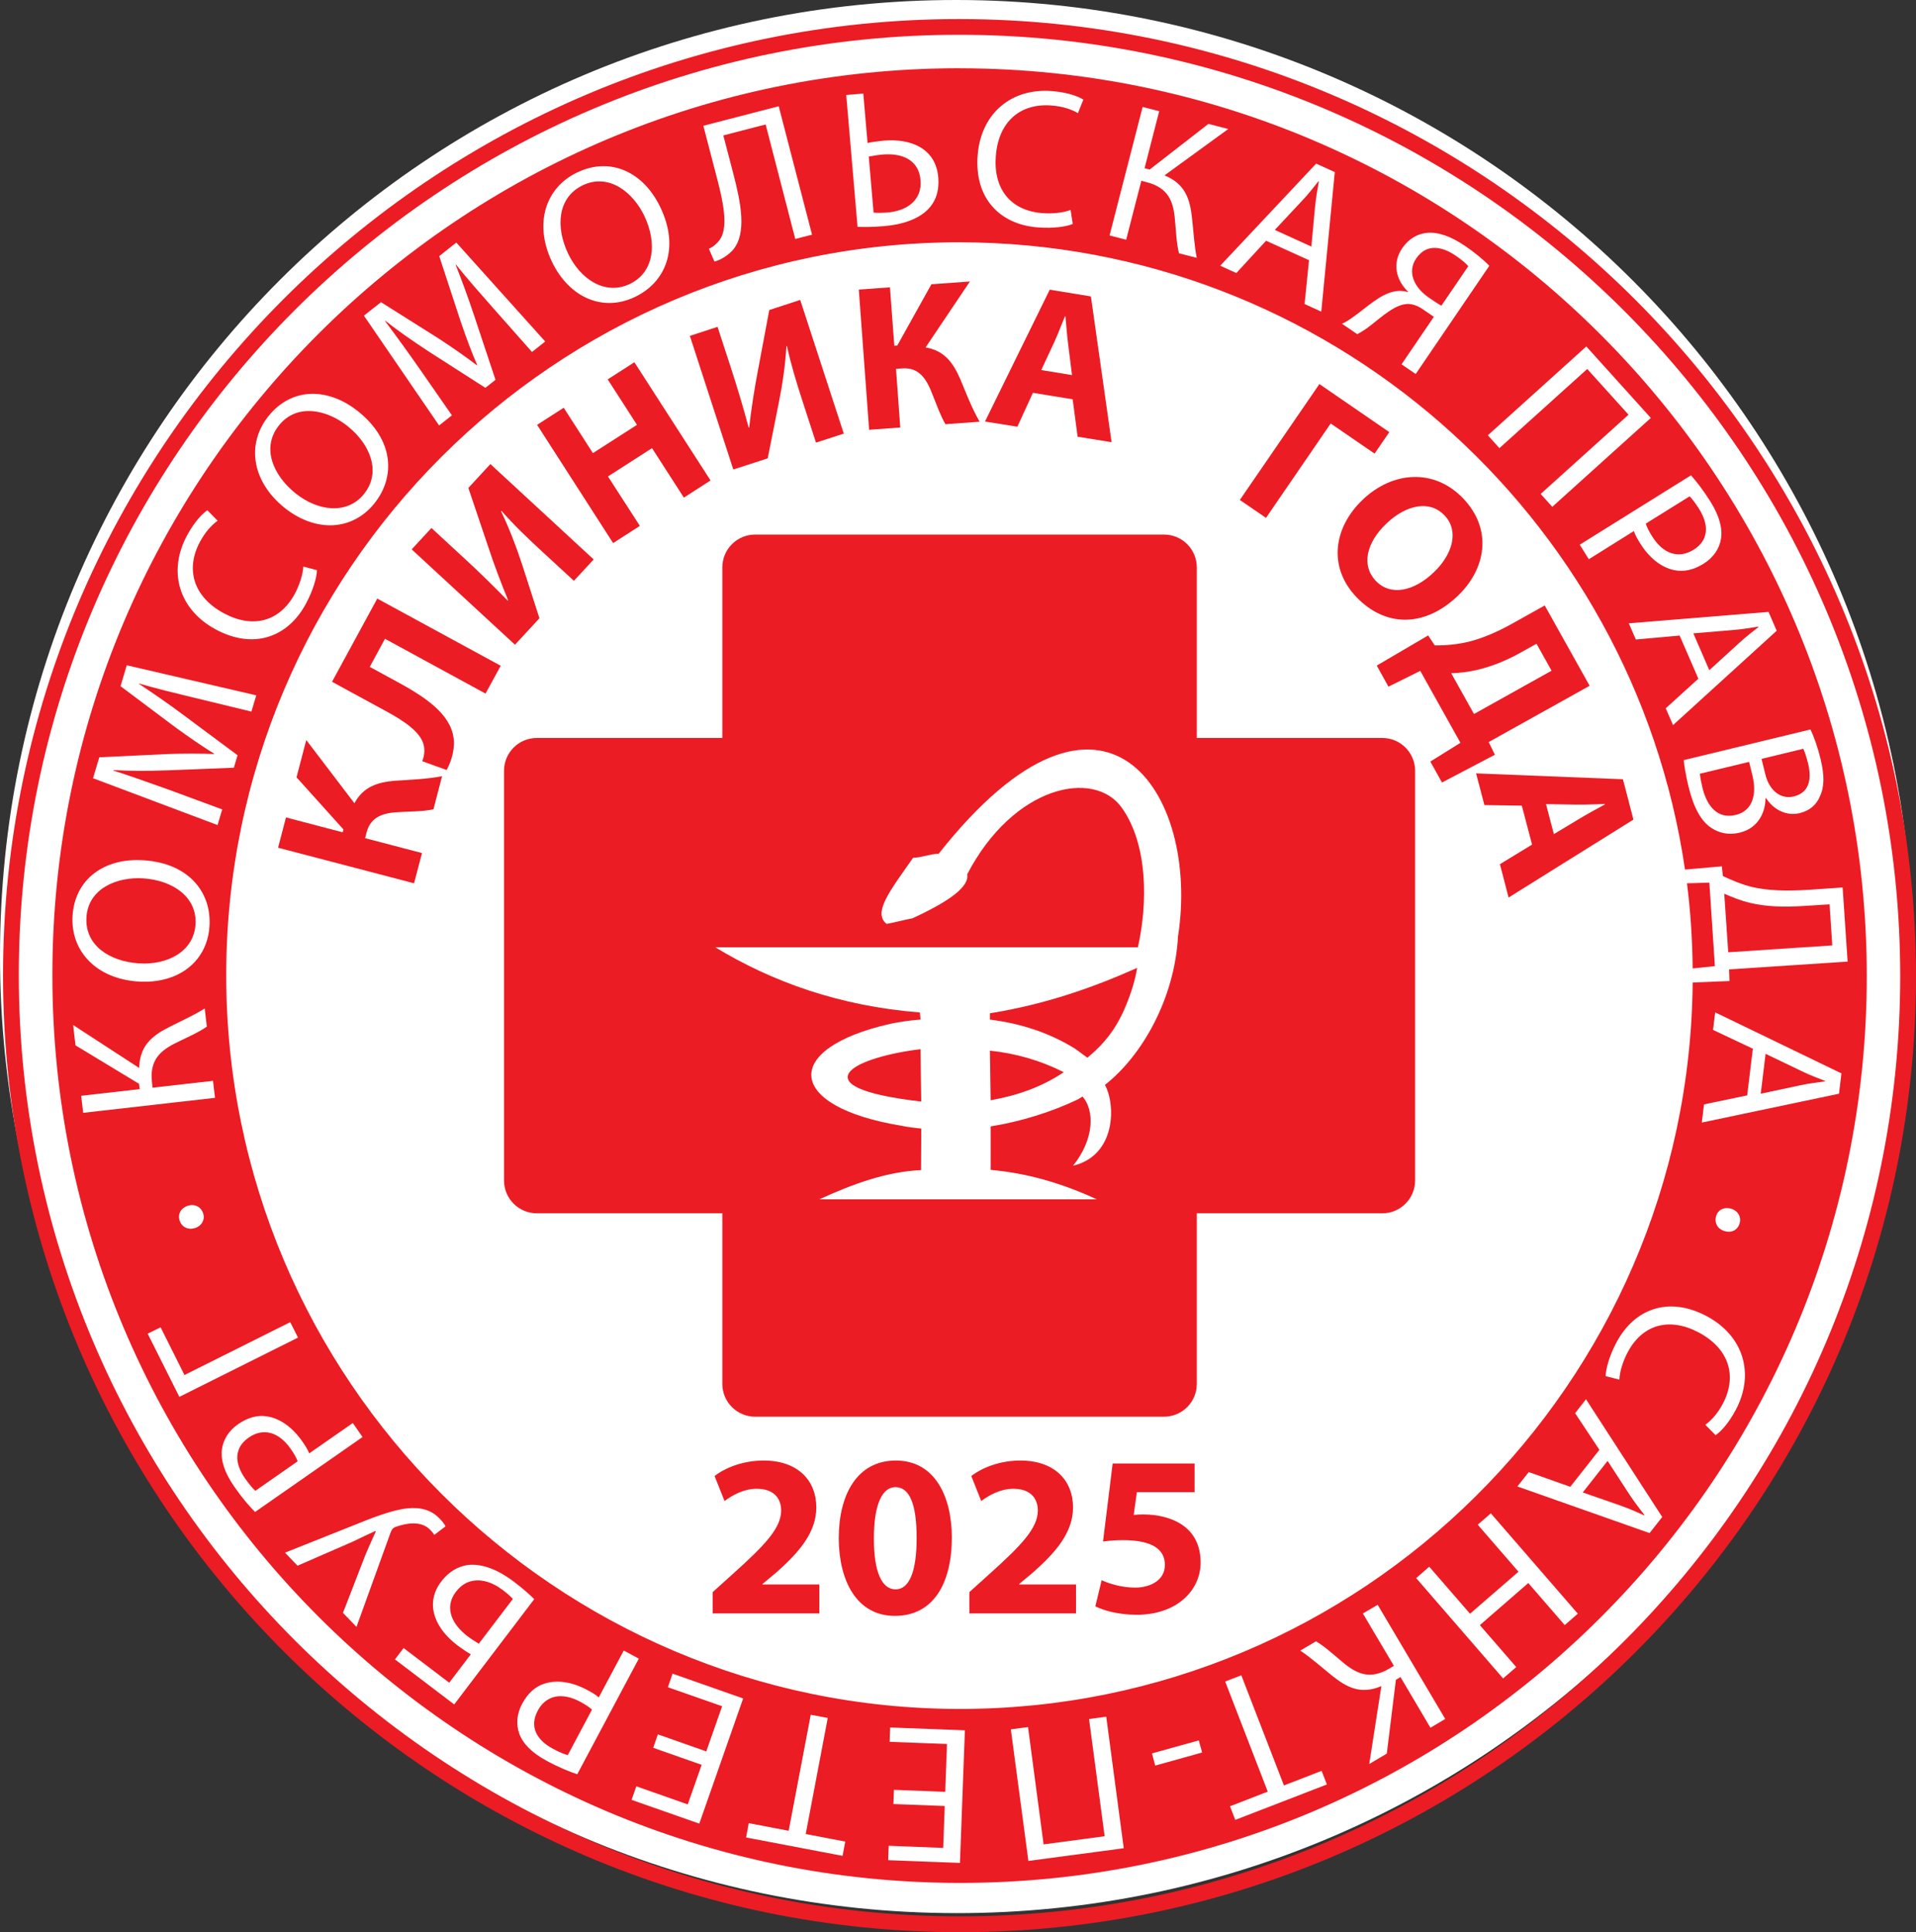<?xml version="1.0" encoding="UTF-8"?> <svg xmlns="http://www.w3.org/2000/svg" id="_Слой_1" data-name="Слой 1" viewBox="0 0 426.97 430.6"><rect x="0" y="0" width="426.97" height="430.6" fill="#333333" stroke="none"/><defs><style> .cls-1 { fill: #fff; fill-rule: evenodd; } .cls-2 { fill: #eb1c24; } </style></defs><path class="cls-1" d="M426.29,213.33c0,117.74-95.45,213.1-213.17,213.02C95.41,426.26-.01,330.75,0,213.02,0,95.27,95.46-.08,213.18,0c117.71,.08,213.12,95.59,213.11,213.33"></path><path class="cls-2" d="M213.79,430.6C96.28,430.51,.65,334.8,.68,217.26,.69,99.71,96.32,4.16,213.86,4.25c117.53,.09,213.12,95.79,213.11,213.33-.01,117.54-95.63,213.1-213.17,213.02m.06-422.85C98.26,7.67,4.2,101.65,4.19,217.26c-.02,115.61,94.01,209.73,209.6,209.81,115.6,.1,209.65-93.89,209.66-209.5,.02-115.61-94.02-209.74-209.6-209.82Z"></path><path class="cls-2" d="M382.15,215.31l-1.23-18.61-4.99,.15c.8,6.22,1.2,12.55,1.27,18.97l4.95-.51Z"></path><path class="cls-2" d="M140.33,63.29c5.46-2.6,6.15-9.1,3.26-15.16-2.54-5.35-7.95-9.58-13.7-6.85-5.73,2.74-6.07,9.41-3.29,15.24,2.73,5.73,8.26,9.37,13.73,6.77"></path><path class="cls-2" d="M65.82,109.91c4.95,3.99,11.5,4.89,15.3,.17,3.79-4.7,1.61-10.87-3.62-15.08-4.6-3.72-11.32-5.19-15.3-.24-3.99,4.94-1.41,11.09,3.62,15.15"></path><path class="cls-2" d="M119.81,381.29c-1.86,3.48-.27,6.47,3.41,8.43,1.47,.8,2.65,1.27,3.31,1.41l5.39-10.13c-.62-.58-1.52-1.16-2.63-1.76-4.07-2.17-7.63-1.48-9.49,2.05"></path><path class="cls-2" d="M111.85,354.22c-1.89-1.44-4.25-2.3-6.33-1.95-1.45,.21-2.81,1.01-3.92,2.47-1.38,1.81-1.54,3.62-1.01,5.3,.57,1.74,1.9,3.3,3.58,4.59,.66,.51,1.69,1.17,2.53,1.68l7.59-9.98c-.6-.67-1.38-1.32-2.43-2.12"></path><path class="cls-2" d="M55.4,320.39c-3.24,2.26-3.19,5.64-.81,9.06,.97,1.36,1.79,2.34,2.32,2.78l9.42-6.57c-.28-.8-.82-1.73-1.55-2.77-2.63-3.78-6.12-4.79-9.38-2.5"></path><path class="cls-2" d="M30.96,214.69c6.34,.42,12.21-2.62,12.61-8.66,.39-6.04-4.94-9.83-11.64-10.28-5.92-.38-12.24,2.28-12.66,8.62-.42,6.36,5.24,9.9,11.69,10.33"></path><path class="cls-2" d="M386.78,181.62c3.88-.93,4.73-4.71,3.75-8.76l-.75-3.07-10.97,2.64c.07,.8,.27,1.84,.58,3.16,.94,3.84,3.22,7.04,7.38,6.02"></path><path class="cls-2" d="M399.73,177.49c3.34-.8,4.09-3.65,3.18-7.4-.43-1.71-.79-2.66-1.06-3.22l-9.3,2.25,.82,3.36c.94,3.89,3.59,5.69,6.36,5.01"></path><path class="cls-2" d="M387.56,143.29c1.49-1.38,2.94-2.48,4.32-3.56l-.02-.09c-1.77,.28-3.61,.61-5.51,.75l-9,.76,3.56,8.21,6.65-6.07Z"></path><path class="cls-2" d="M293.07,45.98c.2-2.03,.53-3.8,.83-5.56l-.09-.03c-1.1,1.37-2.25,2.88-3.57,4.26l-6.16,6.59,8.15,3.71,.83-8.97Z"></path><path class="cls-2" d="M408.31,210.68l-.6-9.14-5.56,.35c-4.73,.32-8.74,.15-12.15-.68-2.1-.48-4.12-1.32-5.76-2.04l.89,13.05,23.19-1.53Z"></path><path class="cls-2" d="M377.42,122.51c3.35-2.09,3.45-5.47,1.26-9.02-.89-1.41-1.67-2.42-2.16-2.88l-9.77,6.08c.26,.82,.74,1.76,1.42,2.84,2.45,3.91,5.87,5.08,9.26,2.97"></path><path class="cls-2" d="M318.47,66.37c1.05,.71,2.08,1.42,2.74,1.75l5.99-8.8c-.43-.52-1.35-1.35-2.81-2.34-3.07-2.1-6.52-2.74-8.81,.63-1.99,2.93-.58,6.4,2.9,8.77"></path><path class="cls-2" d="M197.84,47.35c4.24-.37,7.69-2.7,7.29-7.24-.39-4.6-4.27-6.03-8.45-5.67-.97,.08-2.13,.28-3.08,.44l1.07,12.5c.87,.1,1.84,.06,3.17-.04"></path><path class="cls-2" d="M406.71,240.98l.02-.08c-1.65-.64-3.42-1.3-5.13-2.14l-8.15-3.91-1.08,8.89,8.82-1.88c1.99-.42,3.78-.64,5.53-.87"></path><path class="cls-2" d="M361.22,335.57c1.92,.67,3.57,1.42,5.18,2.14l.06-.07c-1.07-1.4-2.25-2.9-3.29-4.49l-4.93-7.58-5.53,7.03,8.51,2.96Z"></path><path class="cls-2" d="M213.86,15.21C102.36,15.14,11.66,105.79,11.67,217.27c-.03,111.5,90.65,202.27,202.14,202.35,111.48,.09,202.18-90.55,202.19-202.05,0-111.49-90.67-202.27-202.14-202.35m191.85,153.98c.9,3.7,.84,6.24-.19,8.35-.73,1.77-2.23,3.12-4.47,3.66-2.83,.68-5.71-.61-7.5-3.34l-.13,.03c.03,2.88-1.45,6.63-5.73,7.66-2.47,.6-4.62,.09-6.35-1.07-2.31-1.52-3.94-4.56-5.08-9.25-.61-2.56-.92-4.56-1.05-5.84l28.23-6.83c.77,1.53,1.66,4.06,2.28,6.63Zm-9.79-28.63l-23.09,21.02-1.63-3.74,7.27-6.6-4.17-9.61-9.76,.88-1.57-3.61,31.14-2.54,1.82,4.2Zm-14.73-28.74c2,3.2,2.72,6.02,2.3,8.34-.34,2.09-1.65,4.08-3.87,5.47-2.27,1.41-4.48,1.86-6.57,1.41-2.93-.62-5.58-2.79-7.55-5.96-.6-.97-1.13-1.88-1.4-2.74l-10.04,6.28-2.02-3.24,24.79-15.46c1.22,1.39,2.74,3.31,4.36,5.9Zm-13.32-18.68l-21.95,19.8-2.59-2.87,19.58-17.66-9.2-10.19-19.57,17.64-2.58-2.86,21.94-19.8,14.38,15.94Zm-66.31-22.52c2.97-2.07,5.91-5.07,9.26-5.7,.97-.18,1.98-.13,2.93,.15l.04-.07c-2.71-2.59-3.59-6.37-1.31-9.7,1.46-2.14,3.49-3.26,5.65-3.43,2.34-.2,5.18,.78,8.27,2.87,2.07,1.4,4.12,3.07,5.49,4.48l-16.41,24.12-3.15-2.16,7.2-10.59-2.35-1.6c-1.49-1.02-2.84-1.46-4.3-1.17-2.87,.55-5.97,3.69-8.41,5.42-.66,.44-1.24,.8-2,1.23l-3.41-2.33c.85-.38,1.68-.91,2.5-1.52Zm-4.11-32.28l-3.01,31.1-3.72-1.7,.99-9.76-9.57-4.34-6.63,7.2-3.59-1.63,21.38-22.76,4.15,1.89Zm-42.82-14.52l3.69,.95-3.26,12.71,1.15,.29,13.08-10.17,4.42,1.14-14.21,10.34c4.59,1.86,5.67,5.22,6.13,9.46,.36,3.2,.49,6.05,1.06,8.91l-3.96-1.01c-.56-2.23-.67-4.98-.9-7.44-.33-4.12-1.46-7.17-6.32-8.41l-1.17-.31-3.38,13.13-3.7-.95,7.37-28.63Zm-36.76,10.67c.77-9.26,7.54-14.96,16.66-14.19,3.63,.29,5.93,1.28,6.89,1.89l-1.21,3.02c-1.34-.81-3.36-1.51-5.8-1.7-6.92-.58-11.87,3.45-12.49,11.19-.6,7.26,3.16,12.2,10.28,12.78,2.37,.19,4.77-.08,6.37-.7l.49,3.12c-1.41,.59-4.31,1.05-7.9,.76-8.32-.69-14.08-6.44-13.29-16.16Zm157.63,159.29l8.2-.72,.24,2.17c2.09,.97,4.31,1.92,6.66,2.47,3.49,.78,7.47,.91,12.54,.58l7.48-.51,1.11,16.52-26.42,1.74,.09,2.59-8.2,.33c-.77,89.47-73.77,161.96-163.4,161.89-90.1-.07-163.4-73.43-163.39-163.53,.02-90.12,73.33-163.38,163.42-163.32,82.03,.06,150.13,60.88,161.66,139.77ZM192.38,20.86l.95,11.01c.87-.21,2.61-.43,3.61-.53,6.03-.51,11.6,1.7,12.15,8.21,.24,2.76-.46,4.88-1.73,6.48-2.2,2.75-6.22,4.01-10.29,4.36-2.66,.22-4.68,.22-5.97,.16l-2.52-29.38,3.8-.32Zm-18.85,2.82l7.43,28.62-3.74,.95-6.6-25.51-9.43,2.44,2.26,8.66c1.6,6.21,3.1,13.2-.2,16.95-.88,.95-2.4,2.08-4.04,2.5l-1.24-2.84c1.09-.47,2.11-1.46,2.61-2.32,1.72-2.79,.49-8.45-.71-13.05l-3.13-12.05,16.8-4.35Zm-44.85,14.73c7.32-3.49,14.69-.15,18.49,7.81,4.37,9.15,1.12,16.73-5.7,19.97-7.08,3.37-14.6,.2-18.48-7.87-4.04-8.49-1.44-16.52,5.69-19.92Zm-43.78,28.93l12.84,8.09c3.22,2.1,5.99,4.04,8.52,5.97l.08-.06c-1.25-2.82-2.42-6.03-3.71-9.77l-4.75-14.49,3.81-3.02,19.81,22.05-2.95,2.33-8.62-9.75c-2.74-3.11-6.05-6.85-8.31-9.71l-.07,.05c1.31,3.33,2.68,6.99,4.05,11.12l4.82,14.5-2.26,1.78-12.54-8.04c-3.71-2.43-6.94-4.69-9.78-6.92l-.05,.06c2.21,2.93,5.1,6.93,7.67,10.6l7.25,10.43-2.86,2.26-16.75-24.47,3.82-3.02Zm-25.04,25.36c5.08-6.32,13.18-6.49,20.04-.95,7.89,6.36,8.25,14.59,3.51,20.46-4.94,6.11-13.09,6.51-20.07,.9-7.29-5.91-8.44-14.27-3.48-20.41Zm-18.14,26.56c1.74-3.21,3.54-4.91,4.49-5.55l2.29,2.34c-1.28,.91-2.73,2.46-3.9,4.63-3.3,6.08-1.6,12.25,5.23,15.96,6.4,3.47,12.43,2,15.85-4.28,1.12-2.08,1.82-4.4,1.91-6.1l3.03,.8c-.02,1.53-.77,4.37-2.48,7.54-3.96,7.32-11.55,10.28-20.12,5.64-8.17-4.44-10.68-12.91-6.31-20.97Zm-19.57,49.51l15.13-.73c3.85-.13,7.22-.13,10.41,0l.02-.09c-2.64-1.61-5.45-3.56-8.65-5.88l-12.2-9.15,1.39-4.66,28.86,6.7-1.09,3.62-12.63-3.06c-4.03-.97-8.9-2.15-12.37-3.19l-.03,.08c2.98,1.99,6.21,4.19,9.7,6.79l12.25,9.11-.83,2.78-14.87,.59c-4.44,.15-8.38,.15-11.97-.06l-.04,.09c3.52,1.14,8.16,2.75,12.36,4.27l11.93,4.4-1.04,3.49-27.75-10.44,1.4-4.67Zm-5.98,35.28c.53-8.11,7.04-12.92,15.85-12.33,10.13,.67,15.16,7.21,14.66,14.74-.52,7.84-6.95,12.86-15.89,12.28-9.37-.62-15.12-6.82-14.62-14.69Zm1.93,40.15l13.04-1.48-.15-1.18-14.17-8.58-.52-4.53,14.72,9.58c.11-4.96,2.85-7.17,6.64-9.1,2.89-1.48,5.5-2.61,7.96-4.17l.47,4.05c-1.87,1.32-4.41,2.4-6.63,3.5-3.71,1.78-6.17,3.93-5.59,8.89l.12,1.22,13.48-1.53,.44,3.79-29.38,3.34-.44-3.78Zm25.35,29.48c-1.55,.48-2.96-.22-3.43-1.69-.45-1.47,.32-2.81,1.87-3.29,1.45-.46,2.9,.19,3.39,1.74,.45,1.43-.37,2.78-1.83,3.25Zm-10.54,23.54l2.88-1.42,5.32,10.63,23.57-11.78,1.73,3.44-26.44,13.21-7.06-14.09Zm19.28,34.05c-2.17-3.1-3.03-5.86-2.74-8.22,.26-2.09,1.43-4.14,3.6-5.65,2.19-1.53,4.37-2.09,6.48-1.75,2.94,.47,5.7,2.51,7.83,5.57,.66,.94,1.22,1.82,1.55,2.67l9.71-6.76,2.17,3.12-23.95,16.7c-1.33-1.32-2.92-3.17-4.66-5.68Zm34.83,10.33l-7.58,20.96-3.01-3.13,5.05-13.03c.75-1.75,1.49-3.45,2.27-5.12l-.1-.1c-1.44,.65-3.06,1.44-5.07,2.4l-12.27,5.35-2.8-2.91,15.31-6.1c3.94-1.6,8.47-3.4,11.9-3.77,3.05-.32,5.43,.37,7.24,2.27,.71,.73,1.1,1.26,1.32,1.74l-2.5,1.9c-.17-.3-.44-.65-.91-1.13-2.1-2.17-5.47-1.43-7.65-.67-.69,.23-.94,.62-1.2,1.35Zm.99,28.22l1.93-2.55,10.17,7.73,4.81-6.33c-.82-.45-2.27-1.45-3.04-2.04-2.23-1.69-4.07-3.86-4.88-6.18-.91-2.51-.73-5.3,1.35-8.03,1.69-2.23,3.74-3.32,5.86-3.65,3.36-.42,7.09,1.27,10.3,3.71,2.14,1.63,3.64,2.99,4.54,3.9l-17.83,23.46-13.2-10.03Zm33.88,22.62c-3.34-1.77-5.37-3.86-6.16-6.06-.73-1.98-.62-4.35,.62-6.67,1.27-2.37,2.94-3.86,4.98-4.5,2.84-.93,6.21-.36,9.51,1.4,1,.53,1.92,1.06,2.59,1.67l5.57-10.45,3.36,1.8-13.72,25.77c-1.79-.59-4.03-1.5-6.74-2.94Zm33.96,13.97l-15.1-5.3,1.05-3.02,11.46,4.03,3.1-8.82-10.79-3.79,1.03-3,10.79,3.8,3.53-10.07-12.08-4.23,1.04-3.03,15.73,5.53-9.78,27.91Zm31.92,7.18l-21.51-4.1,.6-3.19,8.89,1.7,4.92-25.86,3.79,.72-4.91,25.86,8.81,1.69-.6,3.19Zm26.15,1.57l-16-.61,.12-3.21,12.15,.48,.34-9.34-11.44-.44,.12-3.16,11.43,.44,.39-10.66-12.79-.48,.13-3.2,16.65,.63-1.1,29.54Zm15.25-.44l-3.91-29.32,3.83-.51,3.47,26.14,13.6-1.81-3.47-26.12,3.83-.52,3.9,29.31-21.24,2.83Zm28.27-21.24l-.73-2.72,10.43-2.9,.75,2.7-10.45,2.91Zm17.84,12.09l-1.18-3.03,8.41-3.26-9.48-24.54,3.59-1.39,9.5,24.55,8.39-3.25,1.18,3.03-20.41,7.89Zm43.49-20.53l-6.68-11.3-1.02,.61-2.03,16.45-3.91,2.32,2.7-17.36c-4.56,1.94-7.69,.33-11.01-2.35-2.52-2.03-4.64-3.94-7.06-5.56l3.51-2.08c1.96,1.18,4,3.04,5.89,4.62,3.17,2.66,6.1,4.01,10.41,1.48l1.05-.63-6.91-11.66,3.3-1.94,15.05,25.44-3.27,1.95Zm29.92-22.88l-8.12-9.37-10.79,9.38,8.11,9.35-2.93,2.53-19.37-22.36,2.91-2.54,9.09,10.48,10.8-9.36-9.08-10.48,2.92-2.53,19.38,22.36-2.92,2.54Zm18.93-20.5l-29.48-10.39,2.53-3.21,9.26,3.28,6.49-8.24-5.41-8.16,2.42-3.11,16.99,26.24-2.81,3.58Zm19.15-27.4c-1.71,3.22-3.51,4.94-4.46,5.58l-2.29-2.32c1.28-.91,2.73-2.48,3.88-4.65,3.25-6.12,1.51-12.27-5.35-15.92-6.43-3.42-12.46-1.91-15.82,4.39-1.11,2.09-1.8,4.41-1.86,6.12l-3.06-.78c.04-1.53,.74-4.38,2.43-7.55,3.92-7.36,11.49-10.38,20.1-5.81,8.2,4.39,10.75,12.85,6.44,20.94Zm-4.33-43.3c.45-1.42,1.9-2.06,3.36-1.59,1.55,.5,2.3,1.88,1.84,3.35-.47,1.47-1.87,2.12-3.4,1.62-1.48-.46-2.28-1.83-1.8-3.38Zm27.38-27.22l-30.58,6.43,.49-4.05,9.62-2.01,1.26-10.4-8.87-4.19,.48-3.91,28.13,13.6-.54,4.53Z"></path><path class="cls-2" d="M63.74,182.17l12.62,3.31,.18-.63-10.46-11.62,2.17-8.31,10.73,14.09c1.96-3.66,5.12-4.7,9.08-5.02,3.52-.23,7.06-.36,10.45-1.01l-1.92,7.38c-2.35,.49-4.84,.46-7.27,.6-3.68,.14-6.64,.85-7.63,4.53l-.33,1.3,12.68,3.32-1.77,6.74-30.3-7.93,1.76-6.75Z"></path><path class="cls-2" d="M84.06,133.39l27.52,14.98-3.38,6.2-22.41-12.21-3.39,6.26,6.51,3.55c7.07,3.85,12.06,7.72,12.25,13.22,.02,1.81-.43,4-1.63,6.21l-5.44-1.96c.57-1.44,.6-2.85,.23-3.94-.81-2.6-4.12-4.96-8.3-7.21l-12.03-6.55,10.08-18.54Z"></path><path class="cls-2" d="M96.15,117.67l6.82,6.3c3.71,3.39,7.25,6.89,10.17,9.88l.09-.1c-1.55-3.72-3.17-8.05-4.37-11.7l-4.49-13.31,4.91-5.32,23.02,21.26-4.41,4.76-6.79-6.26c-3.56-3.27-6.64-6.24-9.35-9.33l-.09,.1c1.74,3.59,3.39,7.88,4.57,11.49l3.98,12.34-5.45,5.9-23.02-21.25,4.41-4.77Z"></path><polygon class="cls-2" points="125.62 90.87 132.13 100.98 141.95 94.68 135.42 84.55 141.37 80.73 158.34 107.07 152.4 110.9 145.3 99.87 135.48 106.18 142.59 117.2 136.63 121.03 119.69 94.68 125.62 90.87"></polygon><path class="cls-2" d="M159.9,72.84l2.88,8.83c1.56,4.77,2.97,9.55,4.05,13.6l.13-.04c.44-4.01,1.16-8.59,1.88-12.34l2.59-13.8,6.89-2.25,9.71,29.79-6.19,2.01-2.86-8.79c-1.5-4.6-2.74-8.69-3.61-12.72l-.13,.04c-.21,3.98-.88,8.56-1.63,12.27l-2.53,12.71-7.67,2.48-9.68-29.78,6.17-2.01Z"></path><path class="cls-2" d="M198.32,64.03l.97,13.03,.66-.05,7.61-13.66,8.58-.62-9.88,14.7c4.1,.68,6.11,3.33,7.7,6.99,1.35,3.25,2.62,6.56,4.34,9.56l-7.61,.56c-1.2-2.07-1.99-4.42-2.91-6.68-1.33-3.45-2.96-6.04-6.77-5.76l-1.34,.1,.95,13.07-6.94,.51-2.3-31.24,6.93-.51Z"></path><path class="cls-2" d="M230.19,87.53l-3.48,7.57-7.21-1.16,14.43-29.38,9.17,1.5,4.61,32.49-7.57-1.23-1.1-8.33-8.86-1.45Zm8.7-3.94l-.86-6.88c-.25-1.92-.42-4.3-.6-6.22h-.09c-.76,1.74-1.6,4.01-2.38,5.72l-2.92,6.26,6.84,1.12Z"></path><polygon class="cls-2" points="309.6 96.3 306.32 101.09 296.54 94.38 282.12 115.41 276.29 111.42 294.02 85.59 309.6 96.3"></polygon><path class="cls-2" d="M324.81,132.84c-7.48,7.11-16.21,6.87-22.56,.2-6.37-6.71-5.06-15.51,1.43-21.69,6.82-6.47,16.06-6.92,22.41-.24,6.62,6.98,5.02,15.74-1.28,21.73m-15.86-16.16c-4.48,4.26-5.63,9.33-2.37,12.76,3.31,3.48,8.51,2.33,12.91-1.87,4.11-3.9,5.79-9.16,2.42-12.7-3.33-3.51-8.55-2.38-12.96,1.81Z"></path><path class="cls-2" d="M354.24,152.83l-22.49,12.54,1.37,2.83-11.78,6.19-2.6-4.67,6.71-4.18-8.95-16.03-7.09,3.52-2.61-4.7,11.46-6.72,1.46,2.22c2.52,.03,5.03-.22,7.52-.8,3.17-.8,6.35-2.16,9.69-4.02l7.3-4.08,10.01,17.9Zm-15.49-7.33c-3.16,1.76-6.48,3.08-9.69,3.82-1.94,.44-3.98,.68-5.67,.71l5.08,9.09,17.29-9.65-3.36-6.01-3.65,2.04Z"></path><path class="cls-2" d="M339.13,179.54l-8.34-.12-1.85-7.07,32.72,1.31,2.34,8.99-27.82,17.37-1.93-7.43,7.16-4.37-2.28-8.67Zm7.14,6.35l5.93-3.57c1.66-1,3.77-2.13,5.45-3.05v-.09c-1.93,.02-4.35,.17-6.23,.13l-6.9-.11,1.75,6.69Z"></path><path class="cls-2" d="M308.04,164.46h-41.34v-38.02c0-4.04-3.27-7.31-7.31-7.31h-91.11c-4.04,0-7.31,3.27-7.31,7.31v38.02h-41.34c-4.04,0-7.31,3.27-7.31,7.31v91.31c0,4.04,3.27,7.31,7.31,7.31h41.34v38.02c0,4.04,3.27,7.31,7.31,7.31h91.11c4.04,0,7.31-3.27,7.31-7.31v-38.02h41.34c4.04,0,7.31-3.28,7.31-7.31v-91.31c0-4.04-3.28-7.31-7.31-7.31"></path><path class="cls-1" d="M209.19,190.26c-2,.05-3.72,.85-5.72,.91-4.85,6.97-9.14,12.23-5.88,14.73,1.88-.35,3.71-.86,5.75-1.25,8.62-3.98,12.67-7.14,12.2-9.82,10.33-19.8,28.25-23.5,34.44-14.83,5.85,8.19,5.81,21.32,3.59,31.12h-94.16c12.6,7.63,27.55,13.09,45.58,14.51,.06,.53,.1,1.05,.15,1.59-2.2,.15-4.42,.47-6.77,.95-24.3,5.52-23.35,18.46,2.52,22.71,1.42,.31,3,.47,4.41,.63l-.05,9.25c-7.84,.37-15.37,3.17-22.66,6.52h61.82c-7.72-3.59-15.58-5.85-23.65-6.57v-9.68c6.78-1.1,13.4-3.16,19.4-6l1.08-.66c2.75,3.17,2.59,9.56-2.12,15.42,9.65-2.3,9.52-13.68,7.11-18.01,8.27-6.48,15.52-19.2,16.29-33.11,4.95-31.71-16.25-65.37-53.34-18.41m-19.88,48.72c1.69-2.36,8.9-4.33,15.83-5.16l.16,11.67c-14.13-1.63-17.69-4.16-15.99-6.52Zm31.46,6.21l-.16-11.05c5.79,.62,11.26,2.18,16.46,4.81-4.99,3.33-10.32,5.18-16.3,6.25Zm29.33-19.25c-1.58,3.32-3.78,6.46-7.57,9.62l-.16,.17c-.94-.63-1.9-1.42-2.83-2.05-5.37-3.31-11.51-5.52-18.93-6.46v-1.4c12.5-2.02,23.02-5.76,32.81-10.12-.48,3-1.57,6.47-3.31,10.25Z"></path><path class="cls-2" d="M158.82,359.55v-4.74l4.28-3.86c7.37-6.6,10.92-10.36,10.98-14.27,0-2.73-1.6-4.9-5.46-4.9-2.89,0-5.41,1.44-7.16,2.73l-2.22-5.57c2.47-1.91,6.44-3.45,10.92-3.45,7.63,0,11.75,4.43,11.75,10.46,0,5.67-4.02,10.15-8.91,14.48l-3.09,2.58v.1h12.68v6.44h-23.75Z"></path><path class="cls-2" d="M212.11,342.64c0,10.31-4.17,17.47-12.68,17.47s-12.47-7.78-12.52-17.26c0-9.74,4.07-17.36,12.73-17.36s12.47,7.99,12.47,17.16m-17.37,.21c0,7.68,1.86,11.34,4.84,11.34s4.69-3.81,4.69-11.44-1.6-11.34-4.74-11.34c-2.83,0-4.79,3.61-4.79,11.44Z"></path><path class="cls-2" d="M216.02,359.55v-4.74l4.28-3.86c7.37-6.6,10.92-10.36,10.98-14.27,0-2.73-1.6-4.9-5.46-4.9-2.89,0-5.41,1.44-7.16,2.73l-2.21-5.57c2.47-1.91,6.44-3.45,10.92-3.45,7.63,0,11.75,4.43,11.75,10.46,0,5.67-4.02,10.15-8.92,14.48l-3.09,2.58v.1h12.68v6.44h-23.76Z"></path><path class="cls-2" d="M266.21,332.53h-12.86l-.71,5.08c.73-.08,1.35-.11,2.15-.11,3.16,.01,6.41,.74,8.74,2.39,2.49,1.71,4.02,4.47,4.02,8.34,0,6.19-5.3,11.63-14.23,11.63-4.02,0-7.37-.92-9.23-1.88l1.41-5.83c1.47,.73,4.48,1.66,7.46,1.66,3.22,0,6.64-1.54,6.63-5.07,0-3.4-2.72-5.51-9.33-5.51-1.82,0-3.11,.13-4.46,.31l2.15-17.39h18.26v6.38Z"></path></svg> 